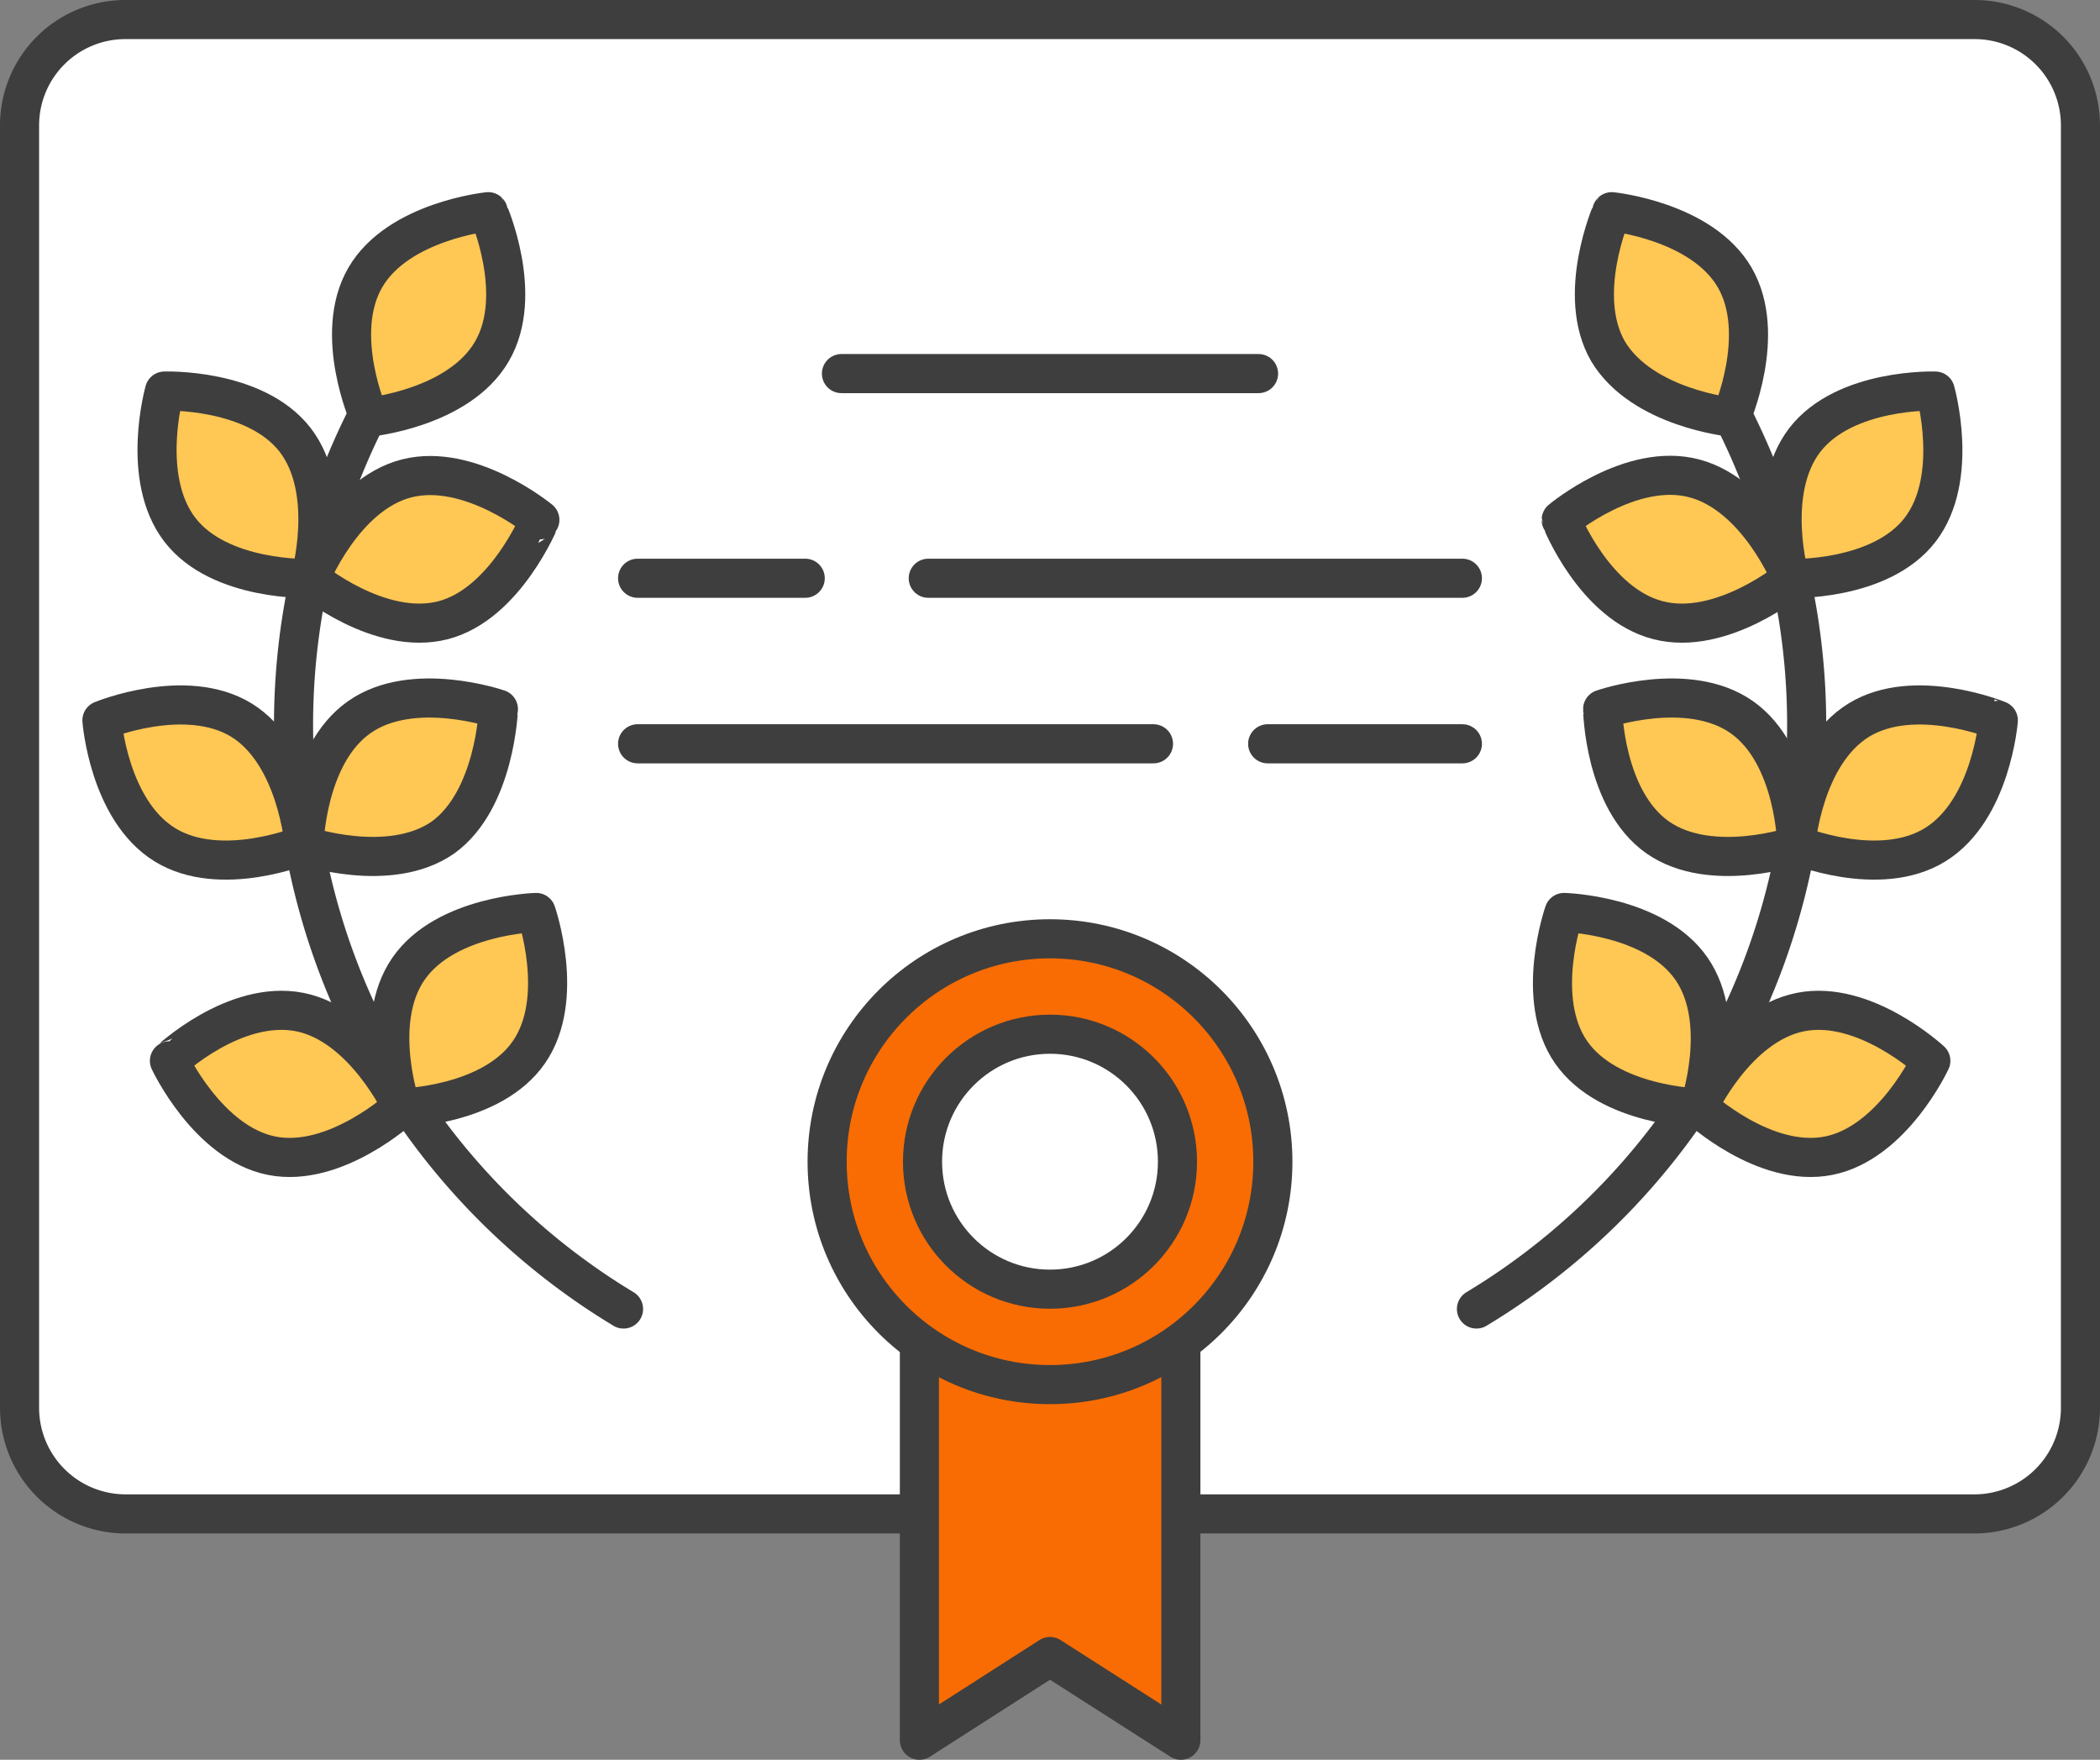 <svg xmlns="http://www.w3.org/2000/svg" viewBox="0 0 80.56 67.5"><rect x="0" y="0" width="80.56" height="67.5" fill="#808080" stroke="none"/><defs><style>.cls-1{fill:#fff;}.cls-1,.cls-2,.cls-3,.cls-4{stroke:#3e3e3e;stroke-linecap:round;stroke-linejoin:round;stroke-width:1.5px;}.cls-2{fill:none;}.cls-3{fill:#f86c03;}.cls-4{fill:#ffc754;}</style></defs><g id="레이어_2" data-name="레이어 2"><g id="Layer_1" data-name="Layer 1"><path class="cls-1" d="M79.81,4.81V54a4.07,4.07,0,0,1-4.06,4.07H4.81A4.07,4.07,0,0,1,.75,54V4.81A4.06,4.06,0,0,1,4.81.75H75.75A4.06,4.06,0,0,1,79.81,4.81Z"/><line class="cls-2" x1="32.28" y1="14.33" x2="48.28" y2="14.33"/><line class="cls-2" x1="35.61" y1="22.18" x2="56.1" y2="22.18"/><line class="cls-2" x1="24.46" y1="22.18" x2="30.89" y2="22.18"/><line class="cls-2" x1="48.63" y1="28.53" x2="56.1" y2="28.53"/><line class="cls-2" x1="24.46" y1="28.53" x2="44.25" y2="28.53"/><polygon class="cls-3" points="45.3 66.75 40.28 63.54 35.27 66.75 35.27 50.35 45.3 50.35 45.3 66.75"/><circle class="cls-3" cx="40.28" cy="44.56" r="8.55"/><circle class="cls-1" cx="40.28" cy="44.56" r="4.89"/><path class="cls-2" d="M23.92,50.21A26.18,26.18,0,0,1,15.84,13"/><path class="cls-4" d="M18.87,13.48C17.61,15.66,14.16,16,14.16,16s-1.41-3.17-.15-5.35,4.72-2.53,4.72-2.53S20.14,11.31,18.87,13.48Z"/><path class="cls-4" d="M11.32,16.87c1.54,2,.58,5.32.58,5.32s-3.47.12-5-1.87S6.31,15,6.31,15,9.77,14.88,11.32,16.87Z"/><path class="cls-4" d="M17,23.79c-2.44.63-5.11-1.59-5.11-1.59s1.28-3.23,3.71-3.85,5.11,1.59,5.11,1.59S19.39,23.17,17,23.79Z"/><path class="cls-4" d="M9.26,27.62c2.14,1.32,2.41,4.78,2.41,4.78s-3.2,1.33-5.35,0-2.41-4.77-2.41-4.77S7.11,26.31,9.26,27.62Z"/><path class="cls-4" d="M17,32.12c-2.06,1.44-5.34.31-5.34.31s.06-3.47,2.12-4.92,5.34-.31,5.34-.31S19,30.67,17,32.12Z"/><path class="cls-4" d="M11.5,38.82c2.46.49,3.92,3.64,3.92,3.64s-2.55,2.36-5,1.87-3.92-3.64-3.92-3.64S9,38.33,11.5,38.82Z"/><path class="cls-4" d="M20.29,40.36c-1.43,2.07-4.9,2.14-4.9,2.14s-1.15-3.27.28-5.34S20.57,35,20.57,35,21.72,38.3,20.29,40.36Z"/><path class="cls-2" d="M56.64,50.21A26.16,26.16,0,0,0,64.72,13"/><path class="cls-4" d="M61.69,13.48C63,15.66,66.41,16,66.41,16s1.4-3.17.14-5.35-4.72-2.53-4.72-2.53S60.43,11.31,61.69,13.48Z"/><path class="cls-4" d="M69.24,16.87c-1.54,2-.58,5.32-.58,5.32s3.47.12,5-1.87.58-5.32.58-5.32S70.79,14.88,69.24,16.87Z"/><path class="cls-4" d="M63.61,23.79c2.43.63,5.11-1.59,5.11-1.59S67.44,19,65,18.35s-5.11,1.59-5.11,1.59S61.17,23.17,63.61,23.79Z"/><path class="cls-4" d="M71.31,27.62c-2.15,1.32-2.42,4.78-2.42,4.78s3.2,1.33,5.35,0,2.42-4.77,2.42-4.77S73.45,26.31,71.31,27.62Z"/><path class="cls-4" d="M63.59,32.12c2.06,1.44,5.34.31,5.34.31s-.05-3.47-2.11-4.92-5.34-.31-5.34-.31S61.53,30.67,63.59,32.12Z"/><path class="cls-4" d="M69.07,38.82c-2.47.49-3.92,3.64-3.92,3.64s2.54,2.36,5,1.87,3.92-3.64,3.92-3.64S71.53,38.33,69.07,38.82Z"/><path class="cls-4" d="M60.27,40.36c1.44,2.07,4.91,2.14,4.91,2.14s1.14-3.27-.29-5.34S60,35,60,35,58.84,38.3,60.27,40.36Z"/></g></g></svg>